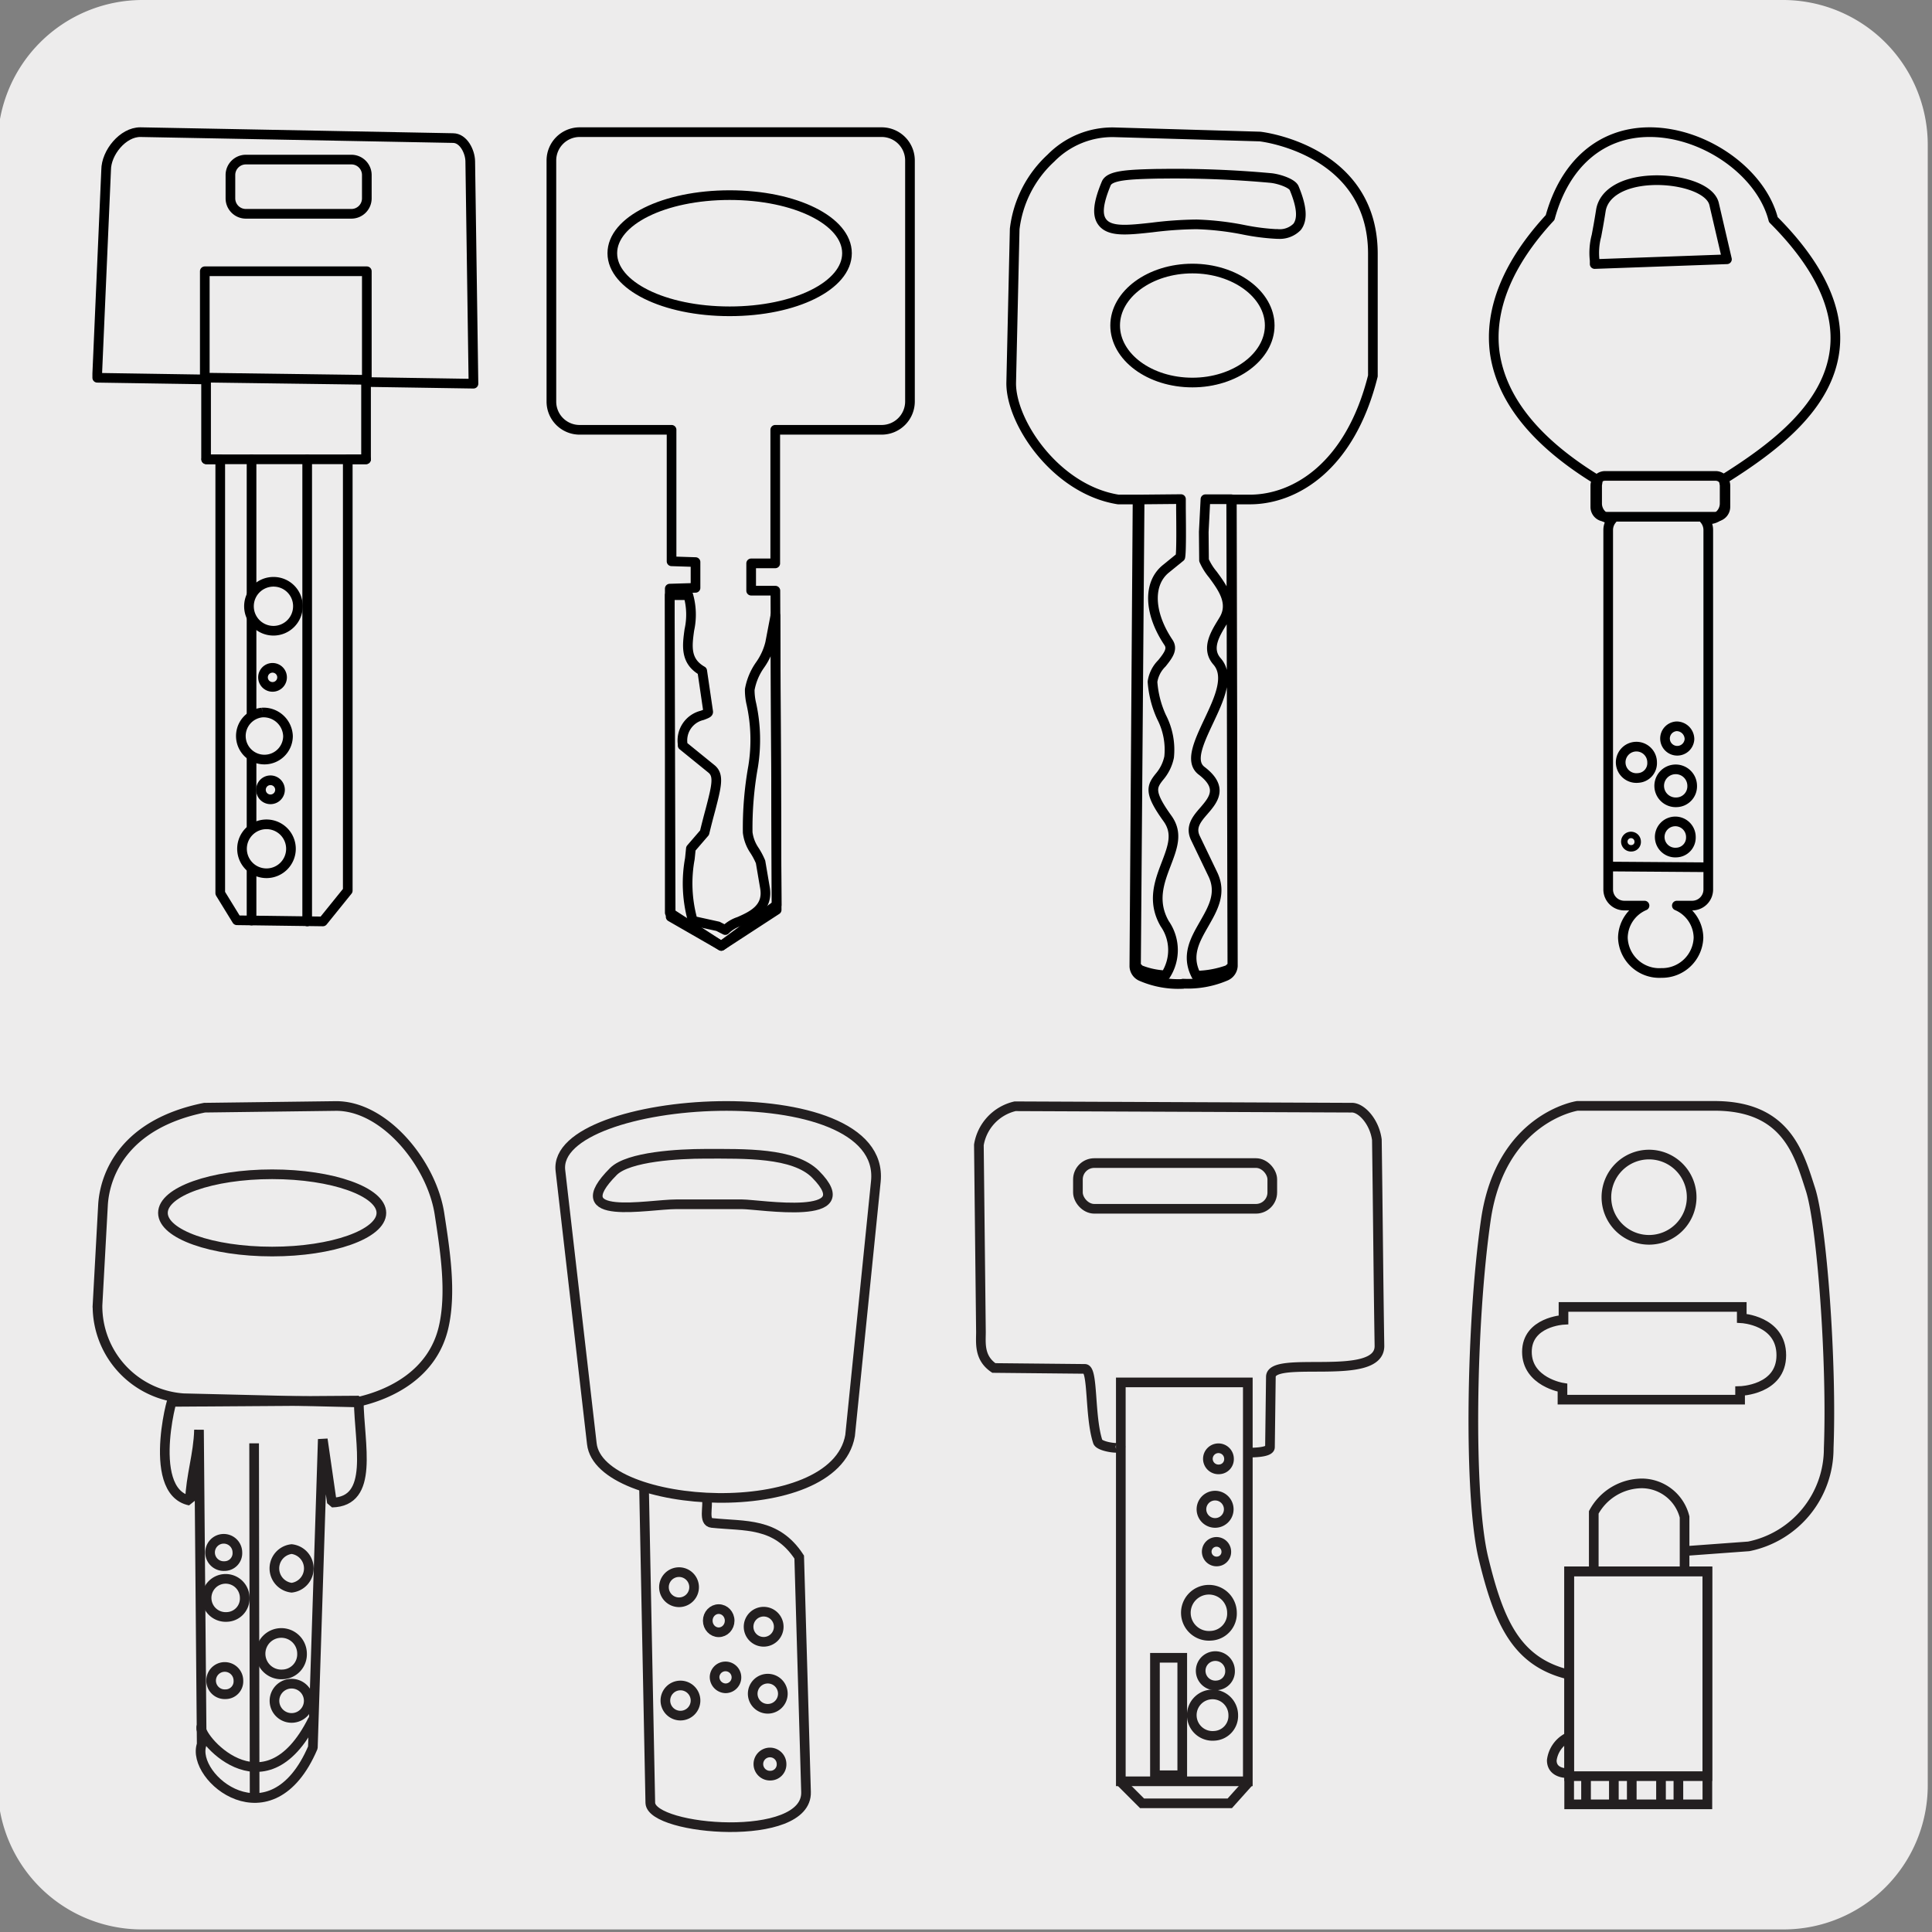 <svg xmlns="http://www.w3.org/2000/svg" viewBox="0 0 150 150"><rect x="0" y="0" width="150" height="150" fill="#808080" stroke="none"/><defs><style>.cls-1,.cls-6{fill:#edecec;}.cls-2,.cls-3,.cls-4,.cls-5{fill:none;}.cls-2,.cls-3,.cls-6{stroke:#000;}.cls-2,.cls-3{stroke-linecap:round;stroke-linejoin:round;}.cls-2,.cls-4,.cls-5,.cls-6{stroke-width:0.75px;}.cls-3{stroke-width:0.5px;}.cls-4,.cls-5{stroke:#231f20;}.cls-4{stroke-miterlimit:22.93;}.cls-5{stroke-linejoin:bevel;}.cls-6{stroke-miterlimit:10;}</style></defs><title>42667-01</title><g id="Capa_2" data-name="Capa 2"><path class="cls-1" d="M11.07,0H138.38a11.25,11.25,0,0,1,11.29,11.21v127.4a11.19,11.19,0,0,1-11.19,11.19H11A11.19,11.19,0,0,1-.18,138.58h0V11.21A11.25,11.25,0,0,1,11.07,0Z"/></g><g id="Capa_3" data-name="Capa 3"><path class="cls-2" d="M27.28,16.6H19.09a1.2,1.2,0,0,1-1.2-1.2V13.59a1.2,1.2,0,0,1,1.2-1.2h8.19a1.2,1.2,0,0,1,1.2,1.2V15.4a1.2,1.2,0,0,1-1.2,1.2"/><path class="cls-2" d="M99.17,18.17a17.18,17.18,0,0,1-2.61-.33,22,22,0,0,0-3.66-.42h0a29.48,29.48,0,0,0-3.44.24c-1.92.21-3.3.36-3.88-.42-.42-.56-.32-1.48.31-3h0c.27-.63,1.71-.7,4-.75h.24a81.87,81.87,0,0,1,8.53.33c.63.06,1.67.41,1.82.79.61,1.47.67,2.42.23,3a1.89,1.89,0,0,1-1.57.55"/><path class="cls-2" d="M123.81,20.5l0-.27a5.19,5.19,0,0,1,.14-1.93c.08-.43.19-1,.34-1.95C124.5,15,126,14.11,128.19,14s4.59.6,4.89,1.83l1,4.3Z"/><path class="cls-2" d="M56.65,24.17c-5.11,0-9.11-2-9.11-4.51s4-4.51,9.11-4.51,9.11,2,9.11,4.51-4,4.51-9.11,4.51"/><path class="cls-2" d="M92.58,29.7c-3.33,0-6-2-6-4.43s2.7-4.42,6-4.42,6,2,6,4.42-2.71,4.43-6,4.43"/><polygon class="cls-2" points="15.9 29.32 28.48 29.49 28.48 21.06 15.9 21.06 15.9 29.32"/><path class="cls-2" d="M25.07,71.54l-6.68-.09-1.29-2.1,0-33.69H16v-6.2l-8.45-.13V29L8.24,13.2c0-1.34,1.3-2.95,2.66-2.94l24.27.46c.82,0,1.33,1.06,1.34,1.8l.25,17.27-8.34-.13v6H27l0,33.49Z"/><path class="cls-2" d="M52.07,71.18,56,73.44l4.3-2.8-.1-22.85-.41,2.14a5,5,0,0,1-.78,1.7,4.75,4.75,0,0,0-.8,1.91,4.63,4.63,0,0,0,.13,1.13,13,13,0,0,1,.13,4.86,27,27,0,0,0-.42,5.1A3.14,3.14,0,0,0,58.56,66a5.5,5.5,0,0,1,.49.92l.34,2c.28,1.6-1,2.19-2,2.63a2.71,2.71,0,0,0-1.08.66l-.57-.29,0,0-2-.44,0-.17a10.61,10.61,0,0,1-.18-4.64l.08-.79,1.06-1.23c.16-.66.31-1.24.45-1.75.5-1.92.69-2.72.08-3.21L53,57.88v-.12a2,2,0,0,1,1.52-2.22c.46-.17.48-.21.46-.31l-.46-3.14c-1.33-.76-1.17-1.94-1-3.18a5.51,5.51,0,0,0-.08-2.7l-1.44,0Z"/><path class="cls-2" d="M56,73.44l-4-2.58L52,45.7,54,45.64l0-2-1.86-.06V33.37H45a2.19,2.19,0,0,1-2.19-2.19V12.45A2.2,2.2,0,0,1,45,10.26H68.46a2.2,2.2,0,0,1,2.19,2.19V31.18a2.2,2.2,0,0,1-2.19,2.19H60.19l0,10.37H58.32v2.12l1.88,0,.1,24.4Z"/><path class="cls-2" d="M124.63,36.95h8.57a.76.76,0,0,1,.76.76v1.64a.77.77,0,0,1-.77.77h-8.57a.76.76,0,0,1-.76-.76V37.71A.76.76,0,0,1,124.63,36.95Z"/><path class="cls-2" d="M129,75.54A2.83,2.83,0,0,1,126,72.8a2.75,2.75,0,0,1,1.68-2.49h-1.58a1.25,1.25,0,0,1-1.24-1.24V41.15a1.27,1.27,0,0,1,.31-.83h0A1.23,1.23,0,0,1,124,39.09V37.66l.06-.37c-4.78-2.91-7.46-6.22-8-9.85-.47-3.4,1-7,4.29-10.55,1.15-4.22,4-6.63,7.72-6.63h.12c4.25.06,8.57,3.16,9.49,6.79,3.53,3.53,5.13,6.92,4.77,10.07-.5,4.42-4.62,7.58-8.63,10.09l.08.45v1.43a1.23,1.23,0,0,1-1.24,1.23h-.34a1.27,1.27,0,0,1,.31.83V69.07a1.25,1.25,0,0,1-1.24,1.24h-1.2a2.75,2.75,0,0,1,1.68,2.49,2.83,2.83,0,0,1-2.9,2.74"/><path class="cls-2" d="M88.48,38.78,88.2,75l.29.29a6,6,0,0,0,2,.43,3.58,3.58,0,0,0-.06-4c-1-1.73-.41-3.27.11-4.63s.92-2.42.09-3.56c-1.44-2-1.22-2.45-.63-3.2a3.41,3.41,0,0,0,.77-1.55,5.51,5.51,0,0,0-.59-3.11,7.92,7.92,0,0,1-.7-2.74,2.53,2.53,0,0,1,.73-1.43c.54-.67.84-1.12.51-1.62-1.53-2.28-1.61-4.58-.2-5.72l1.12-.91c.09-.42.06-2.67.05-3.77,0-.27,0-.52,0-.73Z"/><path class="cls-2" d="M93.48,43.5a4.56,4.56,0,0,0,.69,1.11c.73,1,1.64,2.21.83,3.53l-.09.15c-.57.93-1.28,2.08-.42,3.06,1,1.14.17,2.91-.63,4.61s-1.49,3.18-.57,3.88c1.72,1.31.91,2.26.19,3.1-.56.64-1.08,1.26-.67,2.12l1.34,2.79c.74,1.5,0,2.72-.67,3.9s-1.43,2.43-.6,4a7.7,7.7,0,0,0,2.48-.46l.32-.29-.09-36.24h-2l-.13,2.54Z"/><path class="cls-2" d="M91.85,76.39a7.23,7.23,0,0,1-3.23-.58.89.89,0,0,1-.55-.78l.25-36.25h-1.5c-4.86-.77-8.38-6.05-8.31-9.1l.27-11.9a8.9,8.9,0,0,1,2.82-5.51,6.69,6.69,0,0,1,4.9-2l11.31.33c.08,0,8.75,1,8.78,9.06l0,9.53c-1.77,7.09-6.09,9.59-9.55,9.59H95.64L95.72,75a.91.91,0,0,1-.56.78,7.46,7.46,0,0,1-3.31.59"/><path class="cls-2" d="M130.17,66.19A1.21,1.21,0,1,1,131.28,65,1.16,1.16,0,0,1,130.17,66.19Z"/><path class="cls-2" d="M130.17,62.29A1.28,1.28,0,1,1,131.38,61,1.24,1.24,0,0,1,130.17,62.29Z"/><path class="cls-2" d="M127.19,60.4a1.22,1.22,0,1,1,1.08-1.21A1.15,1.15,0,0,1,127.19,60.4Z"/><path class="cls-2" d="M130.17,56.39a.95.95,0,1,0,1,1A1,1,0,0,0,130.17,56.39Z"/><path class="cls-3" d="M126.69,65.86a.52.52,0,1,1,.46-.52A.49.49,0,0,1,126.69,65.86Z"/><path class="cls-4" d="M54.87,116.31c.14.67-.29,1.86.4,1.93,2.59.27,5-.07,6.78,2.65l.53,18.24c.12,4-12,3-12.09.85L50,115.35"/><path class="cls-4" d="M66,111.46l2-19.73c.87-8.53-25.18-6.81-24.49-.85l2.44,21.21C46.53,117.26,64.78,118.35,66,111.46Z"/><path class="cls-4" d="M63.32,91.17c-1.69-1.7-5.51-1.59-8.59-1.59-2,0-5.93.21-7.1,1.37-3.92,3.93,2.65,2.55,4.88,2.55H57.6C59,93.5,67,94.88,63.32,91.17Z"/><path class="cls-4" d="M59.83,137.86a.9.9,0,1,1,.85-.9A.87.87,0,0,1,59.83,137.86Z"/><path class="cls-4" d="M56.33,131.08a.88.88,0,0,1-.85-.91.85.85,0,1,1,.85.91Z"/><ellipse class="cls-4" cx="55.8" cy="125.83" rx="0.85" ry="0.9"/><path class="cls-4" d="M59.61,132.67a1.17,1.17,0,1,1,1.17-1.17A1.17,1.17,0,0,1,59.61,132.67Z"/><path class="cls-4" d="M59.3,127.47a1.17,1.17,0,1,1,1.16-1.17A1.17,1.17,0,0,1,59.3,127.47Z"/><path class="cls-4" d="M52.83,133.2A1.17,1.17,0,1,1,54,132,1.17,1.17,0,0,1,52.83,133.2Z"/><path class="cls-4" d="M52.72,124.4a1.17,1.17,0,1,1,0-2.34,1.17,1.17,0,1,1,0,2.34Z"/><path class="cls-4" d="M34.44,103.05c.63-2.72.11-6-.32-8.81-.6-3.9-4.27-8.41-8.06-8.37L15.88,86C9.66,87.25,8.16,91.15,8,93.5l-.43,7.85a7.17,7.17,0,0,0,6.68,7.21l13.36.32C30.45,108.28,33.62,106.6,34.44,103.05Z"/><path class="cls-4" d="M21.13,97.17c-4.68,0-8.48-1.35-8.48-3s3.8-3,8.48-3,8.48,1.36,8.48,3S25.81,97.17,21.13,97.17Z"/><line class="cls-2" x1="132.21" y1="67.33" x2="125.19" y2="67.28"/><path class="cls-5" d="M13.39,108.84c.33-1.74-2.27,6.94,1.36,7.67.06-1.92.65-3.58.7-5.5l.21,24.42c-.9,2.6,5.41,7.78,8.63.25l.77-23.94.71,4.92c3.32-.07,2.13-4.48,2.08-7.92Z"/><line class="cls-4" x1="123.14" y1="137.89" x2="123.14" y2="140.05"/><line class="cls-4" x1="125.3" y1="137.89" x2="125.3" y2="140.05"/><line class="cls-4" x1="126.69" y1="137.89" x2="126.69" y2="140.05"/><line class="cls-4" x1="128.96" y1="137.89" x2="128.96" y2="140.05"/><line class="cls-4" x1="130.31" y1="137.89" x2="130.31" y2="140.05"/><line class="cls-4" x1="19.77" y1="139.71" x2="19.73" y2="112.06"/><path class="cls-4" d="M24.3,133.5c-3.82,7.68-9.15,1.09-8.65.55"/><path class="cls-4" d="M22.64,133.38a1.33,1.33,0,0,1,0-2.66,1.33,1.33,0,0,1,0,2.66Z"/><path class="cls-4" d="M21.93,130a1.61,1.61,0,1,1,1.52-1.61A1.56,1.56,0,0,1,21.93,130Z"/><path class="cls-4" d="M22.64,123.27a1.51,1.51,0,0,1,0-3,1.51,1.51,0,0,1,0,3Z"/><path class="cls-4" d="M17.51,131.54a1.06,1.06,0,1,1,1-1.06A1,1,0,0,1,17.51,131.54Z"/><path class="cls-4" d="M17.43,121.59a1.06,1.06,0,1,1,1-1.06A1,1,0,0,1,17.43,121.59Z"/><path class="cls-4" d="M17.59,125.54A1.48,1.48,0,1,1,19,124.06,1.43,1.43,0,0,1,17.59,125.54Z"/><rect class="cls-4" x="87.02" y="107.33" width="9.86" height="30.97"/><rect class="cls-4" x="89.67" y="128.71" width="2.12" height="9.12"/><path class="cls-4" d="M96.86,112.78c.39,0,1.73,0,1.74-.42l.07-5.46c0-1.75,8.47.46,8.43-2.41-.09-5.64-.12-10.39-.2-16-.19-1.43-1.24-2.55-2-2.49l-26.09-.11a3.69,3.69,0,0,0-2.81,3l.16,14.53c0,.85-.16,2,1,2.79l7.07.07c.66,0,.35,3.66,1,5.65.13.42,1.93.63,1.75.36"/><polyline class="cls-4" points="96.94 138.38 95.48 140.01 88.67 140.01 87.02 138.36"/><path class="cls-4" d="M94.26,134.77a1.61,1.61,0,1,1,1.49-1.61A1.55,1.55,0,0,1,94.26,134.77Z"/><path class="cls-4" d="M94.5,130.85a1.14,1.14,0,1,1,1-1.13A1.09,1.09,0,0,1,94.5,130.85Z"/><path class="cls-4" d="M94.5,121.23a.76.76,0,1,1,.71-.76A.74.74,0,0,1,94.5,121.23Z"/><path class="cls-4" d="M94.34,118.24a1.06,1.06,0,0,1,0-2.12,1.06,1.06,0,0,1,0,2.12Z"/><path class="cls-4" d="M94.66,114.08a.82.82,0,1,1,.76-.82A.79.79,0,0,1,94.66,114.08Z"/><path class="cls-4" d="M94,127a1.79,1.79,0,1,1,1.65-1.79A1.72,1.72,0,0,1,94,127Z"/><rect class="cls-4" x="83.69" y="90.3" width="15.09" height="3.55" rx="1.27"/><rect class="cls-4" x="121.83" y="122" width="10.73" height="18.09"/><rect class="cls-4" x="121.83" y="122" width="10.73" height="15.9"/><path class="cls-4" d="M121.8,137.67s-1.32.09-1.32-1a2.31,2.31,0,0,1,1.2-1.75"/><path class="cls-4" d="M130.79,121.9v-4.12a3.44,3.44,0,0,0-3.29-2.61,4.28,4.28,0,0,0-3.76,2.25V122"/><path class="cls-4" d="M130.86,120.42l4.91-.36a7.75,7.75,0,0,0,6.21-7.62c.26-6.64-.53-17.37-1.42-20.11s-1.85-6.47-7.45-6.47H122.46s-5.95.89-7.1,8.86S114,116.16,115.18,121s2.49,8,6.57,9"/><path class="cls-4" d="M131.34,93A3.31,3.31,0,1,1,128,89.64,3.31,3.31,0,0,1,131.34,93Z"/><path class="cls-4" d="M135.23,102.35v-.88H121.39v1s-2.84.15-2.84,2.49,2.76,2.78,2.76,2.78v.93H135.1V108s3.2-.08,3.2-2.78S135.23,102.35,135.23,102.35Z"/><line class="cls-2" x1="16.02" y1="35.66" x2="28.42" y2="35.66"/><line class="cls-2" x1="23.85" y1="35.66" x2="23.85" y2="71.54"/><line class="cls-2" x1="19.53" y1="35.66" x2="19.53" y2="71.47"/><path class="cls-6" d="M21.23,45.17a1.9,1.9,0,1,0,1.9,1.89,1.89,1.89,0,0,0-1.9-1.89"/><path class="cls-6" d="M21.17,51.85a.74.74,0,1,0,.73.74.74.74,0,0,0-.73-.74"/><path class="cls-6" d="M20.36,55.32a1.83,1.83,0,1,0,2,1.82,1.9,1.9,0,0,0-2-1.82"/><path class="cls-6" d="M21,60.58a.74.74,0,1,0,.74.74.74.74,0,0,0-.74-.74"/><path class="cls-6" d="M20.69,64a1.9,1.9,0,1,0,1.9,1.9,1.9,1.9,0,0,0-1.9-1.9"/></g></svg>
